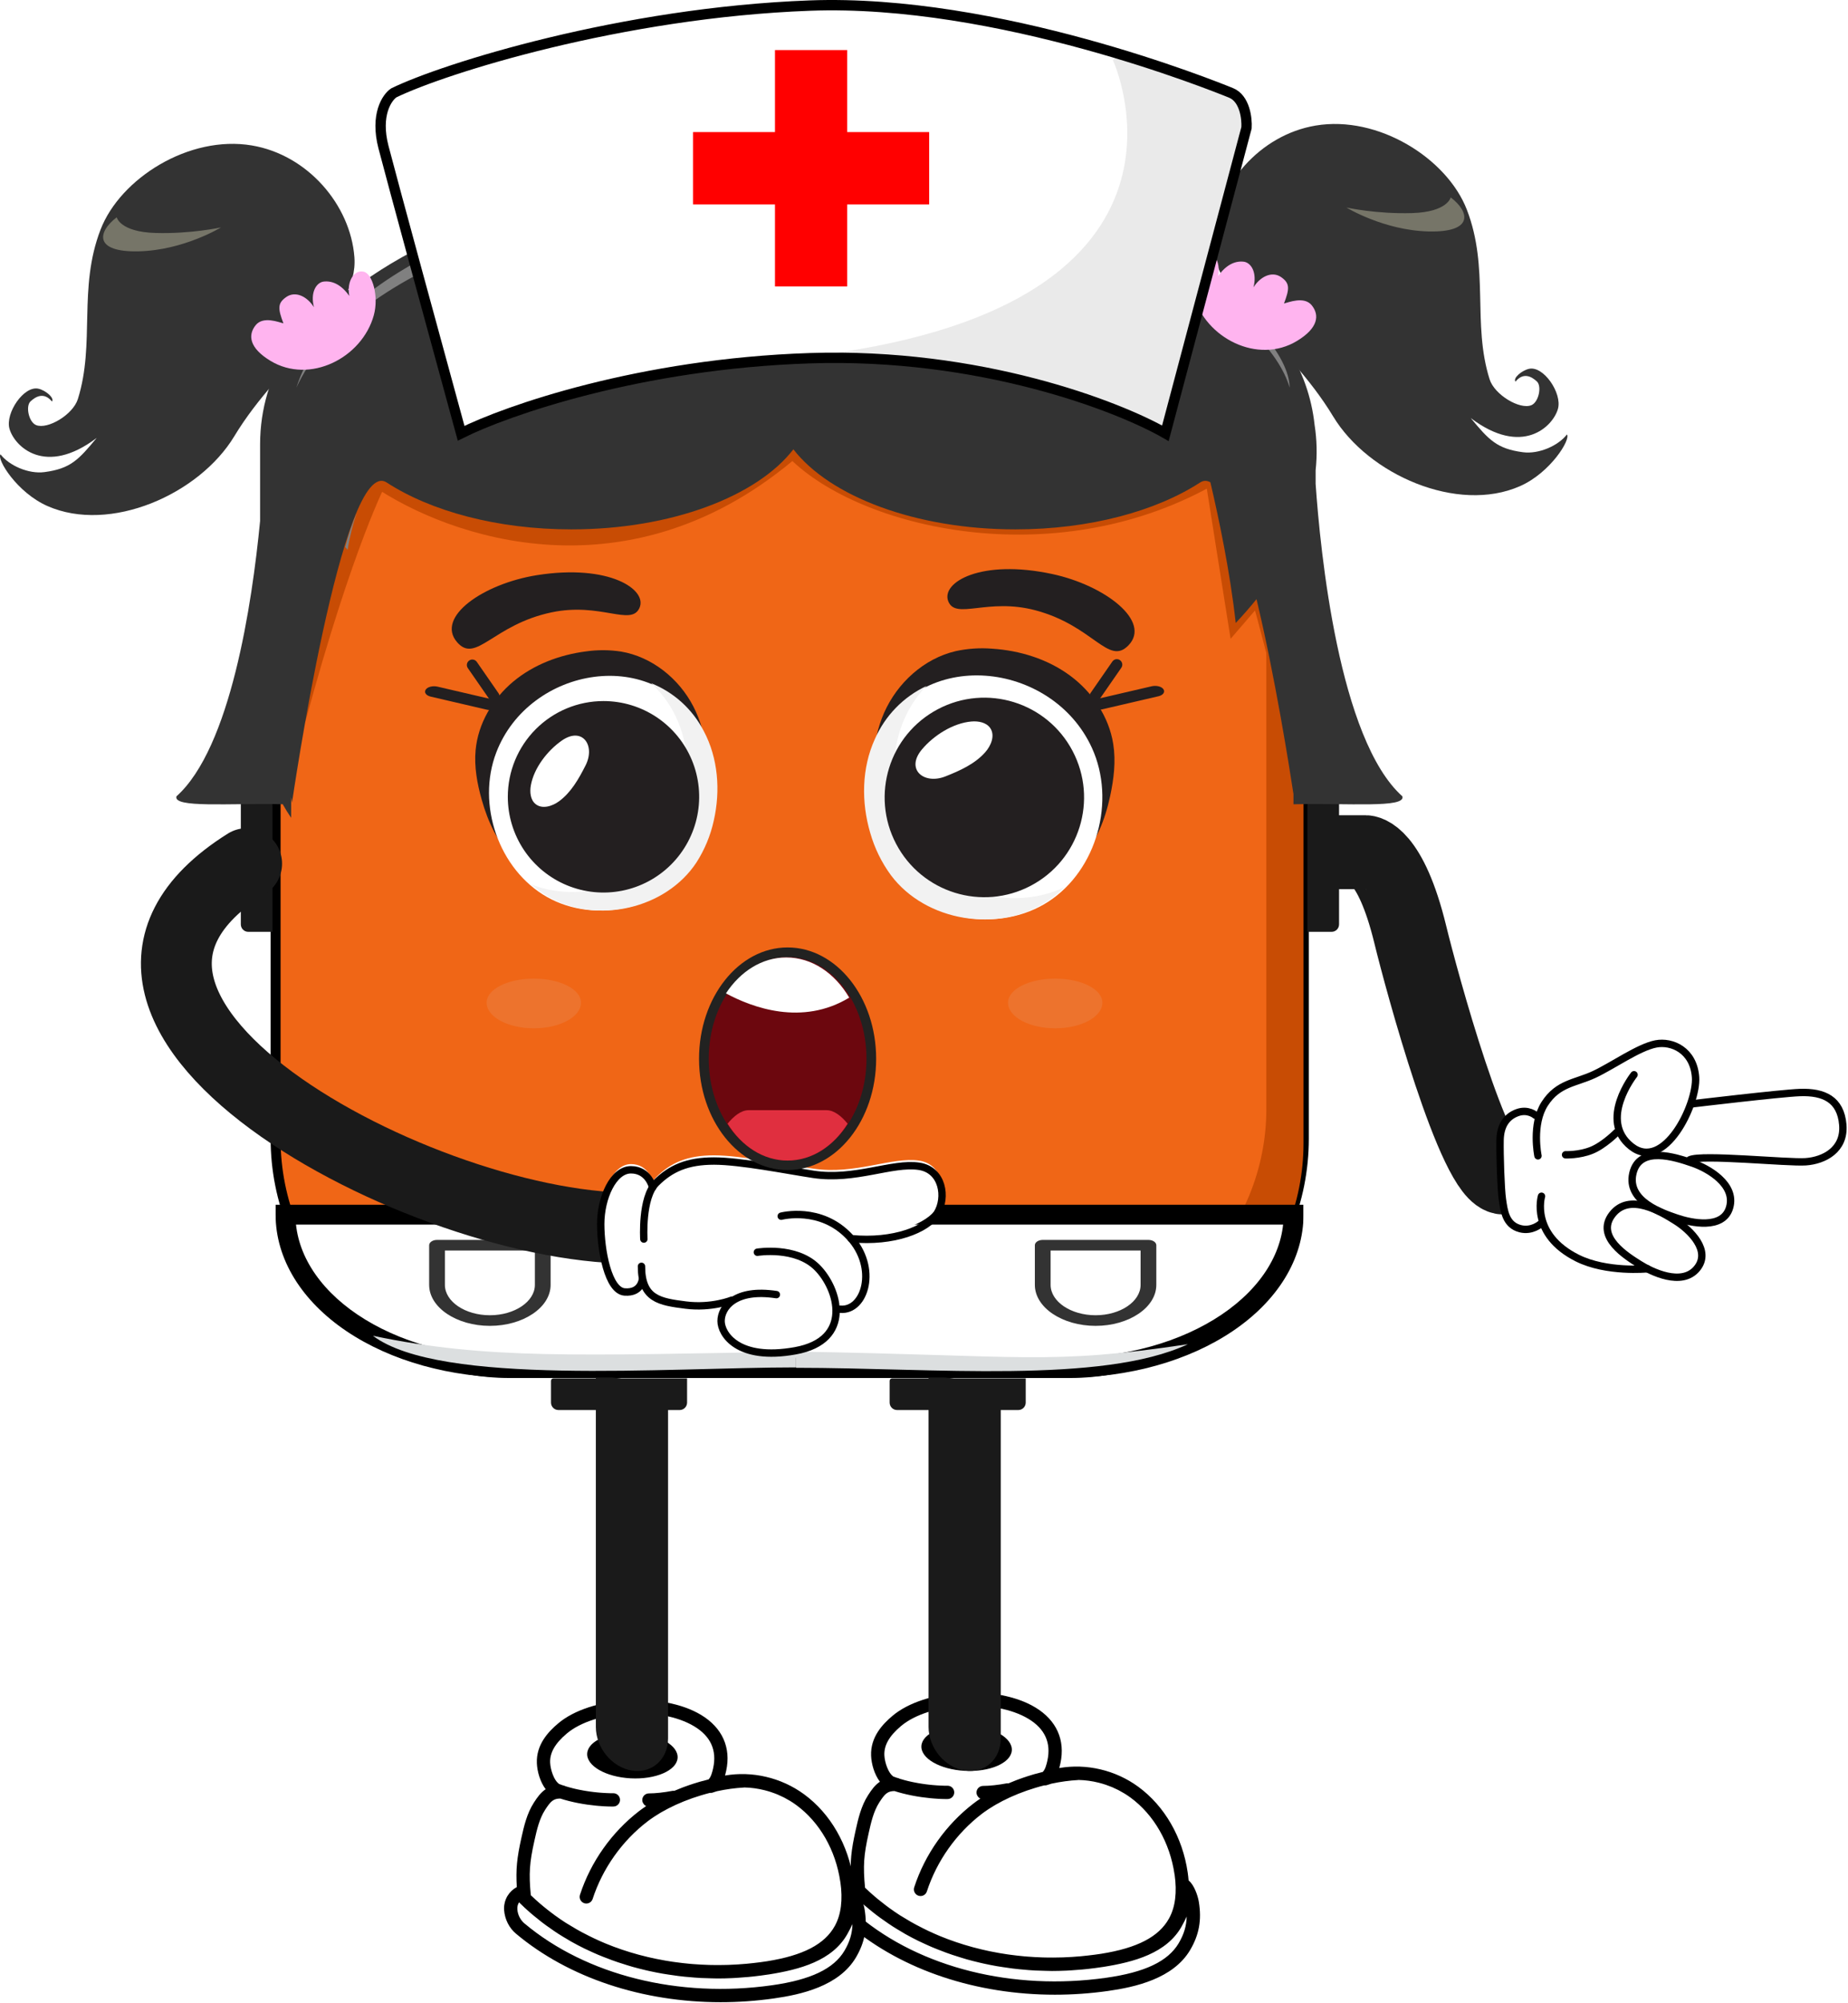 <svg xmlns="http://www.w3.org/2000/svg" width="1779" height="1927" viewBox="0 0 1779 1927" fill="none"><path d="M674.057 182.265C668.784 211.641 665.779 242.665 665.592 266.924C665.498 279.079 666.114 289.35 667.439 296.801C667.871 299.229 668.364 301.268 668.895 302.927C699.925 250.692 755.819 243.332 768.508 240.513L770.949 239.971L772.787 241.667C778.213 246.675 782.947 253.388 787.156 260.355C791.375 267.338 795.256 274.905 798.82 281.659C802.453 288.542 805.708 294.48 808.825 298.695C810.377 300.794 811.742 302.249 812.917 303.146C814.079 304.033 814.766 304.158 815.087 304.158C815.493 304.158 816.831 303.999 819.282 303.503C821.588 303.036 824.552 302.342 827.993 301.443C834.871 299.648 843.527 297.075 852.419 293.986C861.322 290.894 870.376 287.313 878.086 283.516C885.93 279.652 891.885 275.8 895.044 272.325L897.389 269.746L900.562 271.19C907.844 274.505 913.76 280.437 918.499 287.031C923.261 293.657 927.052 301.254 929.98 308.335C932.917 315.435 935.041 322.147 936.431 327.076C936.908 328.769 937.299 330.257 937.608 331.484H1029.8C1059.39 331.468 1088.69 337.282 1116.03 348.595C1143.37 359.908 1168.22 376.499 1189.15 397.418C1210.07 418.337 1226.68 443.176 1238 470.514C1249.32 497.851 1255.15 527.153 1255.15 556.743V1095.69C1255.15 1125.28 1249.32 1154.58 1238 1181.92C1226.67 1209.25 1210.07 1234.09 1189.14 1255.01C1168.21 1275.93 1143.37 1292.52 1116.03 1303.83C1088.69 1315.14 1059.38 1320.95 1029.8 1320.94L490.666 1320.94V1320.94C461.077 1320.95 431.775 1315.14 404.434 1303.83C377.092 1292.52 352.247 1275.93 331.319 1255.01C310.391 1234.09 293.79 1209.25 282.465 1181.92C271.14 1154.58 265.312 1125.28 265.315 1095.69V556.743C265.311 527.153 271.137 497.851 282.462 470.514C293.786 443.176 310.387 418.337 331.315 397.418C352.244 376.499 377.089 359.908 404.432 348.595C430.965 337.617 459.344 331.817 488.041 331.498C488.374 330.991 488.765 330.404 489.214 329.739C490.944 327.175 493.541 323.46 497.047 318.802C504.058 309.485 514.704 296.388 529.308 281.152C558.515 250.681 603.572 211.646 667.072 177.218L675.812 172.479L674.057 182.265Z" fill="#F06616" stroke="black" stroke-width="9.561" stroke-linecap="round"></path><path d="M347.677 389.3C347.621 389.336 347.567 389.369 347.516 389.398C347.569 389.366 347.623 389.333 347.677 389.3C354.234 385.079 392.387 339.276 491.733 336.266L483.806 348.146C460.714 348.146 387.186 365.063 347.677 389.3Z" fill="#C84C04"></path><path d="M668.671 311.819C656.341 295.868 662.289 215.673 669.353 181.42L648.099 193.565C637.311 218.104 639.772 310.285 655.185 327.156L668.671 311.819Z" fill="#C84C04"></path><path d="M933.493 336.264C930.457 296.794 913.758 283.131 898.577 275.541C892.505 280.095 887.951 283.637 883.396 286.168C909.204 305.903 913.758 321.083 918.312 336.264H933.493Z" fill="#C84C04"></path><path d="M769.541 245.178C722.48 255.804 711.854 264.913 705.781 269.467C719.444 261.877 754.36 258.84 757.396 260.359C771.059 272.503 786.24 313.491 795.348 318.046C802.635 321.689 869.734 304.383 883.397 286.166C853.035 296.792 816.601 311.973 809.011 305.901C802.938 301.043 775.613 246.392 769.541 245.178Z" fill="#C84C04"></path><path d="M1159.41 384.002C1172.83 391.542 1185.48 400.288 1195.84 410.65C1216.1 430.902 1227.27 456.924 1238.24 483.39C1249.2 509.855 1254.84 538.222 1254.84 566.868V1099.93C1254.84 1128.58 1249.2 1156.94 1238.23 1183.41C1227.27 1209.87 1211.2 1233.91 1190.94 1254.17C1170.68 1274.42 1146.63 1290.48 1120.16 1301.43C1093.69 1312.38 1065.32 1318.01 1036.67 1317.99H503.433C474.787 1318.01 446.419 1312.38 419.949 1301.43C393.48 1290.48 369.428 1274.42 349.168 1254.17C345.484 1250.48 341.939 1246.67 338.537 1242.75C352.631 1253.09 367.949 1261.73 384.177 1268.44C410.646 1279.39 439.014 1285.02 467.659 1285H1000.9C1029.55 1285.02 1057.92 1279.39 1084.38 1268.44C1110.85 1257.49 1134.91 1241.43 1155.17 1221.18C1175.43 1200.93 1191.5 1176.88 1202.46 1150.42C1213.42 1123.95 1219.07 1095.59 1219.06 1066.94V533.88C1219.07 505.234 1213.43 476.867 1202.46 450.401C1192.28 425.811 1177.68 403.312 1159.41 384.002Z" fill="#C84C04"></path><path d="M537.59 1356.54C533.63 1356.54 530.42 1353.33 530.42 1349.37V1328.46C530.42 1327.14 531.49 1326.07 532.81 1326.07H661.429V1349.37C661.429 1353.33 658.219 1356.54 654.259 1356.54H537.59Z" fill="#1A1A1A"></path><path d="M863.588 1356.54C859.628 1356.54 856.418 1353.33 856.418 1349.37V1328.46C856.418 1327.14 857.488 1326.07 858.808 1326.07H987.427V1349.37C987.427 1353.33 984.217 1356.54 980.257 1356.54H863.588Z" fill="#1A1A1A"></path><path d="M231.84 772.641C231.84 768.681 235.05 765.471 239.01 765.471H259.917C261.237 765.471 262.307 766.541 262.307 767.861V896.48H239.01C235.05 896.48 231.84 893.27 231.84 889.309V772.641Z" fill="#1A1A1A"></path><path d="M1289.06 772.641C1289.06 768.681 1285.85 765.471 1281.89 765.471H1260.98C1259.66 765.471 1258.59 766.541 1258.59 767.861V896.48H1281.89C1285.85 896.48 1289.06 893.27 1289.06 889.309V772.641Z" fill="#1A1A1A"></path><path d="M836.177 1763.61C838.484 1753.3 840.886 1742.63 846.416 1734.01C851.789 1725.65 854.491 1723.06 861.049 1723.06C883.124 1730.15 905.294 1730.79 912.184 1730.8C915.724 1730.8 918.583 1727.94 918.583 1724.4C918.583 1720.87 915.724 1718.01 912.184 1718.01C905.911 1718.01 885.874 1717.44 865.948 1711.21C865.205 1710.77 864.383 1710.49 863.483 1710.39C862.345 1710.01 861.191 1709.6 860.054 1709.17C855.092 1705.84 851.631 1695.67 851.347 1688.62C850.952 1679.03 856.024 1670.12 867.338 1660.58C894.517 1637.66 957.567 1634.06 989.992 1653.58C1005.86 1663.14 1012.02 1676.66 1008.29 1693.77C1007.41 1697.85 1006.25 1702.26 1003.83 1704.7C992.505 1707.44 981.333 1711.15 970.84 1715.68C970.287 1715.64 969.734 1715.56 969.149 1715.68C960.901 1717.25 952.621 1718.15 946.427 1718.15C942.887 1718.15 940.027 1721.01 940.027 1724.55C940.027 1727.12 941.575 1729.32 943.756 1730.33C941.496 1731.84 939.284 1733.39 937.214 1734.99C910.714 1755.3 890.409 1783.96 880.074 1815.7C878.984 1819.06 880.817 1822.67 884.183 1823.77C884.847 1823.99 885.51 1824.09 886.174 1824.09C888.876 1824.09 891.373 1822.37 892.258 1819.68C901.802 1790.38 920.543 1763.91 945.02 1745.15C960.648 1733.17 982.613 1723.35 1005.11 1717.66C1006.05 1717.75 1007 1717.71 1007.93 1717.36C1009.33 1716.84 1010.77 1716.44 1012.21 1716C1020.87 1714.17 1029.53 1712.95 1037.86 1712.52C1037.95 1712.52 1038.05 1712.46 1038.14 1712.45C1055.81 1712.82 1073.52 1718.57 1088.26 1729.36C1110.83 1745.87 1126.3 1772.86 1130.69 1803.38C1133.17 1820.55 1131.37 1834.78 1125.34 1845.7C1115.59 1863.35 1094.81 1874.15 1059.95 1879.68C1053.48 1880.71 1047.02 1881.45 1040.56 1882.05C992.932 1886.49 945.826 1879.51 904.883 1862.64C877.499 1851.36 852.864 1835.68 832.7 1816.08C830.725 1795.04 831.452 1784.77 836.193 1763.65L836.177 1763.61ZM974.001 1684.2C975.012 1672.16 956.366 1661.34 932.331 1660.03C908.313 1658.72 888.007 1667.42 886.996 1679.48C885.984 1691.51 904.631 1702.33 928.665 1703.65C952.684 1704.96 972.989 1696.25 974.001 1684.2Z" fill="white"></path><path d="M821.48 1822.89C821.654 1823.11 821.828 1823.31 822.034 1823.52C879.173 1880.39 971.109 1906.77 1061.95 1892.3C1091.25 1887.64 1123.15 1879.33 1137.68 1853.08C1139.56 1849.68 1141.1 1846.68 1142.37 1843.83C1142.18 1852.93 1139.7 1861.02 1134.69 1869.47C1124.37 1886.92 1102.14 1897.48 1064.73 1902.74C975.185 1915.37 886.221 1893.16 826.774 1843.36C822.745 1839.98 820.2 1835.04 819.805 1829.74C819.6 1826.96 820.295 1824.67 821.496 1822.89H821.48Z" fill="white"></path><path d="M862.795 1716.69C851.559 1716.13 847.119 1721.1 841.051 1730.56C834.967 1740.03 832.408 1751.26 829.958 1762.22C824.838 1785.04 824.254 1795.75 826.576 1819C886.276 1878.42 977.785 1899.22 1060.97 1886C1088.02 1881.7 1117.69 1872.76 1130.95 1848.78C1138.62 1834.91 1139.3 1818.15 1137.04 1802.44C1132.63 1771.86 1116.98 1742.43 1092.05 1724.18C1067.35 1706.11 1034.51 1700.72 1005.72 1711.34C1011.35 1708.05 1013.23 1701.32 1014.57 1695.15C1029.25 1627.83 906.029 1619.6 863.253 1655.7C853.061 1664.29 844.417 1674.92 844.986 1688.91C845.381 1698.61 851.133 1716.11 862.81 1716.69H862.795Z" fill="white"></path><path d="M1147.75 1830.84C1145.82 1818.96 1138.55 1810.92 1139.03 1814.28C1141.29 1829.97 1139.72 1836.13 1132.06 1850C1118.82 1873.96 1087.99 1881.69 1060.93 1885.99C977.753 1899.21 886.228 1878.4 826.545 1818.99C826.308 1816.67 826.118 1814.52 825.944 1812.42C818.549 1814.33 812.718 1821.14 813.366 1829.79C813.366 1829.94 813.382 1830.09 813.398 1830.24C813.935 1837.23 817.253 1843.74 822.642 1848.26C886.845 1902.04 980.439 1921.06 1065.61 1909.08C1094.51 1905.02 1126.18 1896.37 1140.18 1872.73C1148.29 1859.05 1150.28 1846.37 1147.73 1830.82L1147.75 1830.84Z" fill="white"></path><path d="M807.066 1826.49C807.113 1826.03 807.208 1825.61 807.271 1825.15C807.381 1824.39 807.524 1823.63 807.713 1822.89C807.856 1822.34 808.029 1821.78 808.219 1821.25C808.409 1820.68 808.63 1820.12 808.867 1819.59C809.135 1818.96 809.42 1818.35 809.736 1817.75C809.926 1817.39 810.147 1817.06 810.352 1816.71C812.485 1813.19 815.535 1810.28 819.265 1808.29C819.138 1806.22 819.043 1804.23 818.98 1802.3C818.98 1802.21 818.98 1802.11 818.98 1802.02C818.87 1798.23 818.885 1794.64 819.075 1791.12C819.075 1791.01 819.075 1790.9 819.075 1790.77C819.17 1789.07 819.296 1787.34 819.454 1785.64C819.47 1785.46 819.486 1785.29 819.501 1785.12C819.833 1781.69 820.323 1778.17 820.971 1774.42C821.019 1774.17 821.066 1773.9 821.097 1773.65C821.414 1771.86 821.761 1770 822.156 1768.07C822.22 1767.72 822.299 1767.36 822.378 1767C822.788 1765.01 823.215 1762.97 823.705 1760.8C826.139 1749.93 828.904 1737.61 835.667 1727.09C838.985 1721.92 842.351 1717.23 847.06 1714.14C841.703 1707.06 838.906 1697.11 838.574 1689.16C837.816 1670.95 849.936 1658.54 859.101 1650.8C890.262 1624.5 959.664 1620.38 996.609 1642.62C1017.1 1654.96 1025.68 1674.09 1020.8 1696.49C1020.52 1697.77 1020.19 1699.3 1019.73 1700.96C1045.8 1696.46 1073.74 1702.84 1095.81 1719C1121.13 1737.53 1138.46 1767.61 1143.36 1801.51C1143.72 1804.07 1144.01 1806.57 1144.21 1809.03C1144.81 1809.52 1145.4 1810.11 1145.95 1810.74C1146.05 1810.85 1146.14 1810.95 1146.22 1811.06C1147.33 1812.37 1148.34 1813.9 1149.24 1815.59C1149.32 1815.73 1149.4 1815.87 1149.48 1816.02C1150.36 1817.69 1151.12 1819.49 1151.78 1821.28C1151.85 1821.47 1151.93 1821.66 1151.99 1821.85C1152.61 1823.6 1153.13 1825.34 1153.51 1826.96C1153.55 1827.17 1153.6 1827.36 1153.65 1827.55C1153.82 1828.34 1153.98 1829.1 1154.09 1829.81C1156.92 1847.2 1154.34 1861.45 1145.72 1876.02C1129.34 1903.68 1092.68 1911.77 1066.53 1915.45C1049.45 1917.85 1032.37 1919.03 1015.49 1919.03C940.449 1919.03 869.341 1895.72 818.569 1853.2C811.917 1847.64 807.729 1839.46 807.018 1830.31C806.923 1829.03 806.955 1827.77 807.066 1826.52V1826.49ZM1130.69 1803.36C1126.28 1772.84 1110.83 1745.86 1088.26 1729.35C1086.4 1727.98 1084.47 1726.7 1082.52 1725.5C1081.5 1724.86 1080.44 1724.31 1079.39 1723.73C1078.45 1723.2 1077.53 1722.64 1076.57 1722.15C1075.11 1721.4 1073.64 1720.74 1072.16 1720.09C1071.59 1719.84 1071.02 1719.56 1070.45 1719.3C1068.68 1718.56 1066.88 1717.9 1065.06 1717.28C1064.78 1717.19 1064.49 1717.06 1064.19 1716.96C1062.19 1716.3 1060.15 1715.7 1058.09 1715.18C1058 1715.16 1057.9 1715.13 1057.83 1715.1C1051.36 1713.47 1044.74 1712.57 1038.14 1712.43C1038.03 1712.43 1037.95 1712.49 1037.85 1712.51C1033.7 1712.73 1029.45 1713.14 1025.16 1713.73C1020.85 1714.31 1016.54 1715.07 1012.21 1716C1010.77 1716.44 1009.33 1716.84 1007.92 1717.36C1007.31 1717.58 1006.69 1717.66 1006.07 1717.68C1005.74 1717.69 1005.43 1717.69 1005.11 1717.68C1002.39 1718.35 999.706 1719.11 997.02 1719.92C996.846 1719.97 996.656 1720.03 996.483 1720.08C991.078 1721.7 985.753 1723.57 980.586 1725.62C980.333 1725.72 980.08 1725.83 979.843 1725.92C977.615 1726.82 975.419 1727.75 973.254 1728.73C972.827 1728.92 972.4 1729.11 971.99 1729.3C967.265 1731.47 962.714 1733.8 958.432 1736.29C957.895 1736.59 957.389 1736.9 956.867 1737.22C955.287 1738.16 953.738 1739.13 952.221 1740.11C951.668 1740.47 951.116 1740.83 950.563 1741.2C948.651 1742.49 946.77 1743.8 945.016 1745.16C920.539 1763.92 901.814 1790.39 892.253 1819.7C891.368 1822.4 888.872 1824.11 886.17 1824.11C885.506 1824.11 884.843 1824.01 884.179 1823.79C880.813 1822.7 878.98 1819.08 880.07 1815.72C890.405 1783.98 910.71 1755.32 937.21 1735.01C939.295 1733.41 941.508 1731.86 943.752 1730.35C943.151 1730.08 942.614 1729.7 942.14 1729.25C941.919 1729.07 941.761 1728.84 941.571 1728.61C941.255 1728.24 941.002 1727.86 940.781 1727.44C940.67 1727.22 940.56 1727.01 940.465 1726.77C940.196 1726.08 940.022 1725.35 940.022 1724.56C940.022 1721.02 942.883 1718.16 946.422 1718.16C952.601 1718.16 960.881 1717.26 969.145 1715.7C969.73 1715.59 970.283 1715.67 970.836 1715.7C973.27 1714.66 975.703 1713.68 978.153 1712.73C978.864 1712.46 979.59 1712.19 980.301 1711.92C982.119 1711.25 983.952 1710.6 985.785 1709.97C986.575 1709.7 987.365 1709.43 988.155 1709.18C990.114 1708.53 992.105 1707.93 994.081 1707.34C994.665 1707.17 995.25 1707 995.851 1706.82C998.505 1706.06 1001.16 1705.37 1003.83 1704.72C1005.02 1703.52 1005.88 1701.83 1006.58 1699.97C1006.98 1698.86 1007.26 1697.93 1007.51 1696.96C1007.54 1696.85 1007.58 1696.74 1007.61 1696.62C1007.84 1695.67 1008.08 1694.72 1008.29 1693.79C1012.02 1676.68 1005.87 1663.16 989.988 1653.6C957.563 1634.06 894.513 1637.66 867.334 1660.6C856.02 1670.14 850.947 1679.05 851.342 1688.64C851.374 1689.43 851.469 1690.28 851.579 1691.15C851.595 1691.29 851.611 1691.43 851.643 1691.59C851.769 1692.45 851.927 1693.31 852.117 1694.18C852.148 1694.31 852.18 1694.45 852.211 1694.58C852.638 1696.47 853.223 1698.4 853.95 1700.23C854.36 1701.28 854.771 1702.19 855.214 1703.06C856.573 1705.73 858.216 1707.93 860.081 1709.18C861.235 1709.6 862.356 1710.01 863.51 1710.39C864.411 1710.5 865.232 1710.79 865.975 1711.21C867.287 1711.62 868.598 1712 869.91 1712.37C870.431 1712.51 870.937 1712.64 871.458 1712.78C872.28 1713 873.086 1713.2 873.908 1713.41C874.492 1713.55 875.077 1713.68 875.661 1713.82C876.404 1713.99 877.131 1714.15 877.858 1714.31C878.459 1714.44 879.043 1714.56 879.628 1714.67C880.339 1714.82 881.066 1714.96 881.777 1715.08C882.346 1715.19 882.93 1715.29 883.483 1715.4C884.194 1715.53 884.906 1715.64 885.601 1715.76C886.138 1715.86 886.675 1715.94 887.213 1716.02C887.94 1716.13 888.65 1716.22 889.346 1716.33C889.836 1716.4 890.326 1716.47 890.816 1716.54C891.685 1716.65 892.522 1716.74 893.359 1716.85C893.786 1716.9 894.229 1716.95 894.655 1717C895.588 1717.09 896.52 1717.19 897.405 1717.28C897.831 1717.31 898.227 1717.34 898.653 1717.39C899.254 1717.44 899.87 1717.5 900.454 1717.53C900.897 1717.56 901.308 1717.6 901.735 1717.63C902.256 1717.66 902.777 1717.69 903.267 1717.72C903.662 1717.75 904.057 1717.77 904.452 1717.79C904.942 1717.82 905.417 1717.83 905.859 1717.85C906.207 1717.85 906.538 1717.88 906.854 1717.9C907.297 1717.91 907.739 1717.93 908.15 1717.94C908.435 1717.94 908.719 1717.96 908.988 1717.98C909.399 1717.98 909.762 1717.99 910.141 1717.99C910.362 1717.99 910.599 1717.99 910.789 1717.99C911.31 1717.99 911.8 1717.99 912.211 1717.99C915.751 1717.99 918.611 1720.87 918.611 1724.39C918.611 1727.93 915.751 1730.79 912.211 1730.79C911.753 1730.79 911.216 1730.79 910.631 1730.79C910.41 1730.79 910.157 1730.79 909.92 1730.79C909.541 1730.79 909.177 1730.79 908.75 1730.77C908.371 1730.77 907.945 1730.74 907.518 1730.74C907.186 1730.74 906.854 1730.72 906.507 1730.71C906.017 1730.69 905.511 1730.66 905.006 1730.65C904.658 1730.63 904.326 1730.61 903.978 1730.6C903.394 1730.57 902.777 1730.53 902.161 1730.49C901.861 1730.47 901.561 1730.44 901.245 1730.42C900.518 1730.38 899.791 1730.33 899.032 1730.27C898.811 1730.25 898.59 1730.23 898.385 1730.22C897.516 1730.14 896.63 1730.08 895.714 1729.98C890.294 1729.46 884.195 1728.64 877.747 1727.36C877.574 1727.33 877.415 1727.3 877.257 1727.26C876.12 1727.03 874.966 1726.79 873.797 1726.52C873.56 1726.47 873.323 1726.41 873.086 1726.36C871.948 1726.11 870.794 1725.83 869.641 1725.54C869.388 1725.48 869.151 1725.42 868.898 1725.35C867.729 1725.05 866.56 1724.74 865.39 1724.41C865.185 1724.34 864.98 1724.28 864.774 1724.23C863.542 1723.87 862.325 1723.5 861.092 1723.11C860.302 1723.11 859.575 1723.16 858.88 1723.24C858.074 1723.35 857.458 1723.46 856.873 1723.63C856.115 1723.87 855.577 1724.09 855.056 1724.34C854.345 1724.74 853.855 1725.04 853.365 1725.42C853.302 1725.46 853.239 1725.53 853.16 1725.59C852.685 1725.97 852.212 1726.4 851.738 1726.89C851.674 1726.96 851.595 1727.04 851.532 1727.12C851.058 1727.63 850.584 1728.16 850.11 1728.78C849.999 1728.92 849.873 1729.1 849.762 1729.25C849.304 1729.86 848.861 1730.46 848.372 1731.15C847.771 1732.04 847.139 1732.98 846.46 1734.04C840.929 1742.65 838.527 1753.33 836.22 1763.65C831.479 1784.78 830.753 1795.05 832.728 1816.08C835.778 1819.03 838.954 1821.88 842.193 1824.66C843.189 1825.51 844.2 1826.33 845.211 1827.17C847.597 1829.14 850.047 1831.06 852.528 1832.94C853.618 1833.76 854.708 1834.59 855.814 1835.4C859.18 1837.83 862.609 1840.22 866.117 1842.48C867.002 1843.05 867.918 1843.57 868.819 1844.12C871.553 1845.83 874.334 1847.49 877.147 1849.1C878.727 1849.98 880.323 1850.85 881.919 1851.72C884.21 1852.95 886.533 1854.14 888.872 1855.31C890.531 1856.13 892.19 1856.96 893.881 1857.75C897.5 1859.44 901.166 1861.09 904.879 1862.62C915.008 1866.79 925.517 1870.35 936.309 1873.28C936.973 1873.46 937.637 1873.62 938.3 1873.79C942.946 1875.02 947.623 1876.14 952.38 1877.14C953.423 1877.36 954.481 1877.53 955.54 1877.75C959.965 1878.64 964.436 1879.43 968.94 1880.09C970.078 1880.27 971.231 1880.41 972.369 1880.57C976.872 1881.18 981.392 1881.7 985.959 1882.11C987.049 1882.21 988.139 1882.3 989.246 1882.38C993.97 1882.75 998.711 1883.02 1003.47 1883.16C1004.38 1883.19 1005.3 1883.22 1006.23 1883.24C1011.32 1883.35 1016.44 1883.32 1021.56 1883.17C1022.16 1883.16 1022.76 1883.16 1023.36 1883.13C1029.1 1882.92 1034.85 1882.57 1040.6 1882.04C1042.91 1881.81 1045.22 1881.56 1047.52 1881.31C1051.68 1880.82 1055.83 1880.33 1059.99 1879.67C1094.85 1874.12 1115.61 1863.33 1125.38 1845.68C1131.41 1834.77 1133.2 1820.53 1130.74 1803.36H1130.69ZM826.77 1843.38C886.217 1893.16 975.182 1915.39 1064.73 1902.76C1102.13 1897.5 1124.37 1886.93 1134.69 1869.49C1139.68 1861.06 1142.16 1852.97 1142.37 1843.85C1141.12 1846.68 1139.55 1849.7 1137.67 1853.09C1123.17 1879.35 1091.25 1887.66 1061.95 1892.32C1061.73 1892.35 1061.51 1892.37 1061.29 1892.4C1056.48 1893.16 1051.68 1893.76 1046.89 1894.29C1045.28 1894.47 1043.67 1894.63 1042.06 1894.77C1038.34 1895.12 1034.63 1895.4 1030.91 1895.62C1029.45 1895.7 1027.98 1895.81 1026.52 1895.87C1021.89 1896.08 1017.28 1896.21 1012.68 1896.21C1012.43 1896.21 1012.17 1896.19 1011.92 1896.19C1010.25 1896.19 1008.59 1896.11 1006.91 1896.08C1003.42 1896.02 999.943 1895.92 996.483 1895.75C994.412 1895.64 992.343 1895.48 990.272 1895.34C987.191 1895.12 984.125 1894.85 981.06 1894.53C978.942 1894.31 976.841 1894.09 974.739 1893.82C971.626 1893.44 968.513 1892.98 965.432 1892.49C963.504 1892.19 961.576 1891.93 959.664 1891.59C955.398 1890.85 951.163 1890 946.96 1889.08C945.506 1888.77 944.068 1888.42 942.63 1888.09C938.695 1887.15 934.776 1886.16 930.905 1885.08C929.072 1884.56 927.27 1883.99 925.453 1883.44C922.498 1882.56 919.575 1881.63 916.667 1880.65C914.755 1880 912.875 1879.33 910.995 1878.66C908.15 1877.63 905.353 1876.54 902.556 1875.43C900.786 1874.72 899.016 1874.03 897.262 1873.28C894.086 1871.94 890.973 1870.5 887.876 1869.05C886.612 1868.45 885.316 1867.9 884.068 1867.28C879.802 1865.18 875.63 1862.98 871.522 1860.68C870.368 1860.03 869.262 1859.33 868.124 1858.65C865.122 1856.9 862.151 1855.12 859.243 1853.25C857.79 1852.32 856.383 1851.36 854.945 1850.39C852.385 1848.67 849.857 1846.9 847.376 1845.08C845.97 1844.06 844.579 1843.02 843.188 1841.96C840.644 1840 838.148 1837.98 835.698 1835.92C834.545 1834.96 833.376 1834.01 832.238 1833.03C828.73 1829.97 825.301 1826.82 822.014 1823.55C821.809 1823.35 821.635 1823.14 821.461 1822.92C820.26 1824.71 819.565 1827 819.77 1829.78C820.181 1835.05 822.725 1840.01 826.739 1843.39L826.77 1843.38Z" fill="black"></path><path d="M887.018 1679.48C888.029 1667.44 908.319 1658.73 932.354 1660.03C956.373 1661.34 975.035 1672.15 974.023 1684.2C973.012 1696.24 952.722 1704.94 928.688 1703.65C904.669 1702.34 886.007 1691.53 887.018 1679.48Z" fill="black"></path><path d="M514.466 1770.82C516.773 1760.51 519.175 1749.84 524.706 1741.22C530.078 1732.86 532.781 1730.27 539.338 1730.27C561.414 1737.36 583.583 1738 590.473 1738.01C594.013 1738.01 596.873 1735.15 596.873 1731.61C596.873 1728.07 594.013 1725.21 590.473 1725.21C584.2 1725.21 564.163 1724.65 544.237 1718.42C543.494 1717.98 542.673 1717.7 541.772 1717.6C540.634 1717.22 539.48 1716.81 538.343 1716.38C533.381 1713.05 529.92 1702.88 529.636 1695.83C529.241 1686.24 534.329 1677.33 545.627 1667.79C572.807 1644.87 635.856 1641.27 668.281 1660.79C684.146 1670.35 690.309 1683.87 686.58 1700.98C685.695 1705.06 684.542 1709.46 682.124 1711.91C670.794 1714.65 659.622 1718.36 649.13 1722.89C648.577 1722.85 648.008 1722.77 647.439 1722.89C639.19 1724.46 630.91 1725.36 624.716 1725.36C621.176 1725.36 618.316 1728.22 618.316 1731.76C618.316 1734.33 619.865 1736.53 622.045 1737.54C619.786 1739.05 617.589 1740.6 615.503 1742.2C589.004 1762.51 568.698 1791.17 558.364 1822.91C557.273 1826.27 559.106 1829.88 562.472 1830.98C563.136 1831.2 563.799 1831.3 564.463 1831.3C567.165 1831.3 569.662 1829.58 570.547 1826.89C580.091 1797.58 598.832 1771.12 623.309 1752.36C638.937 1740.38 660.902 1730.55 683.404 1724.87C684.336 1724.96 685.284 1724.91 686.217 1724.57C687.623 1724.05 689.061 1723.65 690.499 1723.21C699.158 1721.38 707.818 1720.16 716.145 1719.73C716.24 1719.73 716.335 1719.67 716.43 1719.65C734.097 1720.03 751.81 1725.78 766.554 1736.57C789.119 1753.08 804.588 1780.06 808.981 1810.59C811.462 1827.76 809.661 1841.99 803.625 1852.91C793.875 1870.55 773.095 1881.36 738.236 1886.89C731.773 1887.92 725.31 1888.66 718.847 1889.26C671.221 1893.7 624.115 1886.72 583.173 1869.84C555.788 1858.56 531.153 1842.89 510.99 1823.29C509.015 1802.25 509.741 1791.98 514.482 1770.85L514.466 1770.82ZM652.29 1691.41C653.301 1679.37 634.655 1668.55 610.62 1667.24C586.602 1665.93 566.296 1674.63 565.285 1686.68C564.274 1698.72 582.92 1709.54 606.955 1710.85C630.973 1712.17 651.279 1703.46 652.29 1691.41Z" fill="white"></path><path d="M499.756 1830.1C499.93 1830.32 500.103 1830.52 500.309 1830.73C557.448 1887.6 649.384 1913.98 740.229 1899.51C769.525 1894.85 801.429 1886.54 815.951 1860.29C817.832 1856.89 819.38 1853.89 820.645 1851.04C820.455 1860.14 817.974 1868.23 812.965 1876.68C802.646 1894.12 780.413 1904.69 743.01 1909.95C653.46 1922.58 564.496 1900.36 505.049 1850.57C501.02 1847.19 498.476 1842.24 498.081 1836.95C497.875 1834.17 498.571 1831.88 499.772 1830.1H499.756Z" fill="white"></path><path d="M541.062 1723.9C529.827 1723.33 525.387 1728.31 519.319 1737.77C513.251 1747.24 510.675 1758.47 508.226 1769.43C503.106 1792.24 502.521 1802.96 504.844 1826.21C564.543 1885.63 656.052 1906.43 739.233 1893.21C766.286 1888.91 795.962 1879.97 809.22 1855.99C816.884 1842.12 817.563 1825.36 815.303 1809.65C810.895 1779.07 795.251 1749.64 770.316 1731.39C745.617 1713.32 712.781 1707.93 683.99 1718.55C689.616 1715.26 691.496 1708.53 692.839 1702.35C707.519 1635.04 584.296 1626.81 541.52 1662.91C531.328 1671.5 522.685 1682.13 523.253 1696.11C523.648 1705.81 529.4 1723.32 541.078 1723.9H541.062Z" fill="white"></path><path d="M826.029 1838.03C824.101 1826.15 816.832 1818.11 817.322 1821.48C819.581 1837.16 818.017 1843.32 810.353 1857.19C797.111 1881.16 766.282 1888.88 739.229 1893.18C656.048 1906.4 564.523 1885.6 504.84 1826.18C504.603 1823.86 504.413 1821.71 504.239 1819.61C496.844 1821.52 491.013 1828.33 491.661 1836.99C491.661 1837.13 491.676 1837.29 491.692 1837.43C492.23 1844.43 495.548 1850.94 500.937 1855.46C565.14 1909.23 658.734 1928.25 743.906 1916.28C772.808 1912.22 804.475 1903.56 818.475 1879.93C826.582 1866.25 828.573 1853.56 826.029 1838.02V1838.03Z" fill="white"></path><path d="M485.328 1833.7C485.375 1833.24 485.47 1832.81 485.533 1832.35C485.643 1831.6 485.786 1830.84 485.975 1830.1C486.118 1829.54 486.291 1828.99 486.481 1828.45C486.671 1827.88 486.892 1827.33 487.113 1826.79C487.382 1826.16 487.666 1825.56 487.982 1824.96C488.172 1824.6 488.393 1824.27 488.598 1823.92C490.732 1820.4 493.782 1817.49 497.511 1815.5C497.384 1813.43 497.289 1811.44 497.226 1809.51C497.226 1809.42 497.226 1809.32 497.226 1809.23C497.115 1805.44 497.131 1801.85 497.305 1798.33C497.305 1798.22 497.305 1798.11 497.321 1797.98C497.416 1796.27 497.542 1794.55 497.7 1792.84C497.716 1792.67 497.732 1792.5 497.748 1792.32C498.079 1788.9 498.569 1785.37 499.217 1781.63C499.265 1781.38 499.312 1781.11 499.344 1780.85C499.66 1779.07 500.007 1777.2 500.402 1775.28C500.465 1774.93 500.545 1774.57 500.624 1774.2C501.035 1772.21 501.461 1770.17 501.951 1768.01C504.385 1757.14 507.15 1744.82 513.913 1734.3C517.231 1729.13 520.597 1724.44 525.306 1721.34C519.949 1714.27 517.152 1704.31 516.821 1696.37C516.062 1678.15 528.182 1665.75 537.347 1658.01C568.509 1631.71 637.91 1627.58 674.855 1649.83C695.35 1662.16 703.931 1681.3 699.048 1703.7C698.764 1704.98 698.431 1706.51 697.973 1708.17C724.046 1703.67 751.968 1710.05 774.059 1726.21C799.374 1744.74 816.708 1774.82 821.607 1808.72C821.97 1811.28 822.255 1813.78 822.46 1816.24C823.061 1816.73 823.646 1817.32 824.199 1817.95C824.294 1818.06 824.388 1818.15 824.467 1818.26C825.573 1819.57 826.585 1821.11 827.485 1822.8C827.564 1822.94 827.644 1823.08 827.723 1823.22C828.607 1824.9 829.366 1826.7 830.03 1828.48C830.093 1828.67 830.172 1828.86 830.235 1829.05C830.851 1830.81 831.373 1832.54 831.752 1834.17C831.8 1834.38 831.847 1834.57 831.894 1834.76C832.068 1835.55 832.226 1836.3 832.337 1837.02C835.165 1854.41 832.589 1868.66 823.962 1883.22C807.591 1910.89 770.931 1918.97 744.779 1922.66C727.697 1925.06 710.615 1926.24 693.738 1926.24C618.695 1926.24 547.587 1902.92 496.816 1860.41C490.163 1854.85 485.975 1846.67 485.264 1837.52C485.17 1836.24 485.201 1834.98 485.312 1833.73L485.328 1833.7ZM808.95 1810.57C804.541 1780.05 789.087 1753.07 766.522 1736.56C764.657 1735.18 762.729 1733.9 760.77 1732.7C759.743 1732.07 758.684 1731.52 757.641 1730.93C756.693 1730.41 755.776 1729.84 754.812 1729.35C753.359 1728.61 751.889 1727.95 750.404 1727.3C749.835 1727.05 749.266 1726.76 748.697 1726.51C746.928 1725.77 745.126 1725.1 743.309 1724.49C743.025 1724.39 742.74 1724.27 742.44 1724.17C740.433 1723.51 738.394 1722.91 736.34 1722.39C736.245 1722.37 736.151 1722.34 736.072 1722.31C729.609 1720.68 722.988 1719.78 716.383 1719.64C716.272 1719.64 716.193 1719.7 716.098 1719.72C711.942 1719.94 707.692 1720.35 703.409 1720.93C699.095 1721.52 694.781 1722.28 690.451 1723.21C689.013 1723.65 687.576 1724.04 686.169 1724.57C685.553 1724.79 684.937 1724.87 684.321 1724.88C683.989 1724.9 683.672 1724.9 683.356 1724.88C680.639 1725.56 677.952 1726.32 675.266 1727.13C675.092 1727.17 674.902 1727.24 674.729 1727.28C669.324 1728.91 663.999 1730.77 658.832 1732.83C658.579 1732.92 658.326 1733.03 658.089 1733.13C655.861 1734.03 653.665 1734.96 651.5 1735.94C651.073 1736.13 650.647 1736.32 650.236 1736.51C645.511 1738.67 640.96 1741.01 636.678 1743.49C636.14 1743.79 635.635 1744.11 635.113 1744.42C633.533 1745.37 631.985 1746.34 630.483 1747.32C629.93 1747.68 629.377 1748.04 628.824 1748.41C626.912 1749.7 625.047 1751.01 623.278 1752.37C598.801 1771.12 580.076 1797.6 570.515 1826.9C569.63 1829.61 567.134 1831.31 564.432 1831.31C563.768 1831.31 563.104 1831.22 562.44 1831C559.075 1829.91 557.242 1826.29 558.332 1822.92C568.667 1791.19 588.972 1762.53 615.472 1742.21C617.557 1740.62 619.77 1739.07 622.014 1737.55C621.413 1737.28 620.876 1736.9 620.402 1736.46C620.181 1736.27 620.023 1736.05 619.833 1735.81C619.517 1735.45 619.264 1735.07 619.043 1734.65C618.932 1734.42 618.822 1734.22 618.727 1733.98C618.458 1733.29 618.284 1732.56 618.284 1731.77C618.284 1728.23 621.145 1725.37 624.684 1725.37C630.863 1725.37 639.143 1724.47 647.407 1722.91C647.992 1722.8 648.545 1722.88 649.098 1722.91C651.532 1721.86 653.965 1720.89 656.415 1719.94C657.126 1719.67 657.852 1719.4 658.563 1719.13C660.381 1718.45 662.198 1717.8 664.047 1717.17C664.837 1716.9 665.627 1716.64 666.417 1716.38C668.376 1715.74 670.367 1715.13 672.343 1714.55C672.927 1714.38 673.512 1714.19 674.113 1714.03C676.767 1713.27 679.422 1712.58 682.093 1711.93C683.278 1710.73 684.147 1709.04 684.842 1707.17C685.237 1706.07 685.521 1705.13 685.774 1704.17C685.806 1704.06 685.837 1703.95 685.869 1703.82C686.106 1702.88 686.343 1701.93 686.548 1701C690.278 1683.89 684.131 1670.36 668.25 1660.81C635.825 1641.26 572.775 1644.87 545.596 1667.8C534.282 1677.35 529.209 1686.26 529.604 1695.85C529.636 1696.64 529.731 1697.49 529.841 1698.36C529.857 1698.5 529.873 1698.64 529.905 1698.8C530.031 1699.65 530.189 1700.52 530.379 1701.39C530.41 1701.52 530.442 1701.66 530.473 1701.79C530.9 1703.68 531.485 1705.61 532.212 1707.44C532.622 1708.48 533.033 1709.4 533.476 1710.27C534.835 1712.94 536.478 1715.13 538.343 1716.38C539.496 1716.81 540.618 1717.22 541.772 1717.6C542.673 1717.71 543.494 1717.99 544.237 1718.42C545.548 1718.83 546.86 1719.21 548.172 1719.57C548.693 1719.72 549.199 1719.84 549.72 1719.98C550.542 1720.21 551.348 1720.41 552.169 1720.62C552.754 1720.76 553.339 1720.89 553.923 1721.03C554.666 1721.2 555.393 1721.36 556.12 1721.52C556.72 1721.64 557.305 1721.77 557.89 1721.88C558.601 1722.02 559.327 1722.16 560.039 1722.29C560.607 1722.4 561.176 1722.5 561.745 1722.61C562.456 1722.73 563.168 1722.84 563.863 1722.97C564.4 1723.07 564.937 1723.14 565.475 1723.22C566.202 1723.33 566.912 1723.43 567.608 1723.54C568.098 1723.6 568.588 1723.68 569.078 1723.74C569.947 1723.86 570.784 1723.95 571.621 1724.06C572.064 1724.11 572.491 1724.16 572.917 1724.2C573.85 1724.3 574.782 1724.39 575.667 1724.49C576.093 1724.52 576.489 1724.57 576.915 1724.6C577.531 1724.65 578.132 1724.71 578.716 1724.74C579.159 1724.77 579.57 1724.8 579.997 1724.83C580.518 1724.87 581.039 1724.91 581.529 1724.93C581.94 1724.96 582.319 1724.98 582.714 1724.99C583.204 1725.02 583.679 1725.04 584.121 1725.06C584.469 1725.06 584.8 1725.09 585.116 1725.1C585.559 1725.12 585.986 1725.13 586.412 1725.15C586.697 1725.15 586.981 1725.17 587.25 1725.18C587.661 1725.18 588.024 1725.2 588.403 1725.2C588.624 1725.2 588.861 1725.2 589.051 1725.2C589.572 1725.2 590.062 1725.2 590.473 1725.2C594.013 1725.2 596.873 1728.07 596.873 1731.6C596.873 1735.13 594.013 1737.99 590.473 1737.99C590.015 1737.99 589.477 1737.99 588.893 1737.99C588.672 1737.99 588.419 1737.99 588.182 1737.99C587.803 1737.99 587.439 1737.99 587.012 1737.98C586.633 1737.98 586.207 1737.95 585.78 1737.95C585.448 1737.95 585.116 1737.93 584.769 1737.92C584.279 1737.9 583.773 1737.87 583.268 1737.85C582.92 1737.84 582.588 1737.82 582.24 1737.8C581.656 1737.77 581.039 1737.74 580.423 1737.69C580.123 1737.68 579.823 1737.65 579.507 1737.63C578.78 1737.58 578.053 1737.54 577.294 1737.47C577.073 1737.46 576.852 1737.44 576.646 1737.43C575.777 1737.35 574.892 1737.28 573.976 1737.19C568.556 1736.67 562.457 1735.85 556.009 1734.57C555.836 1734.53 555.677 1734.5 555.504 1734.47C554.366 1734.23 553.212 1734 552.043 1733.73C551.806 1733.68 551.569 1733.62 551.332 1733.57C550.194 1733.32 549.041 1733.03 547.887 1732.75C547.634 1732.69 547.397 1732.62 547.144 1732.56C545.975 1732.26 544.806 1731.94 543.636 1731.61C543.431 1731.55 543.226 1731.49 543.02 1731.44C541.788 1731.09 540.571 1730.71 539.338 1730.32C538.548 1730.32 537.821 1730.36 537.126 1730.44C536.32 1730.55 535.704 1730.66 535.119 1730.84C534.361 1731.07 533.823 1731.3 533.302 1731.55C532.591 1731.94 532.101 1732.24 531.611 1732.62C531.548 1732.67 531.485 1732.73 531.406 1732.8C530.932 1733.18 530.458 1733.6 529.984 1734.09C529.921 1734.17 529.841 1734.25 529.778 1734.33C529.304 1734.83 528.83 1735.37 528.356 1735.99C528.245 1736.13 528.119 1736.3 528.008 1736.46C527.55 1737.06 527.108 1737.66 526.618 1738.36C526.017 1739.24 525.385 1740.19 524.706 1741.25C519.175 1749.86 516.773 1760.54 514.466 1770.85C509.726 1791.99 508.999 1802.26 510.974 1823.29C514.024 1826.24 517.2 1829.08 520.439 1831.87C521.435 1832.72 522.446 1833.54 523.457 1834.38C525.843 1836.35 528.293 1838.26 530.774 1840.14C531.864 1840.96 532.954 1841.8 534.06 1842.61C537.426 1845.04 540.855 1847.43 544.379 1849.69C545.264 1850.25 546.18 1850.78 547.081 1851.33C549.815 1853.03 552.596 1854.69 555.409 1856.3C556.989 1857.19 558.585 1858.06 560.181 1858.93C562.472 1860.16 564.779 1861.34 567.134 1862.51C568.793 1863.33 570.452 1864.17 572.143 1864.96C575.762 1866.65 579.428 1868.29 583.141 1869.83C593.27 1874 603.778 1877.55 614.571 1880.49C615.235 1880.66 615.898 1880.82 616.562 1881C621.208 1882.23 625.885 1883.35 630.642 1884.35C631.685 1884.57 632.743 1884.74 633.802 1884.96C638.226 1885.85 642.698 1886.64 647.202 1887.3C648.34 1887.47 649.493 1887.62 650.631 1887.77C655.134 1888.39 659.654 1888.91 664.221 1889.32C665.311 1889.42 666.401 1889.51 667.507 1889.59C672.232 1889.95 676.972 1890.22 681.729 1890.36C682.645 1890.4 683.562 1890.43 684.494 1890.44C689.582 1890.55 694.702 1890.52 699.822 1890.38C700.423 1890.36 701.023 1890.36 701.624 1890.33C707.36 1890.13 713.111 1889.78 718.863 1889.24C721.17 1889.02 723.478 1888.77 725.785 1888.52C729.941 1888.03 734.096 1887.54 738.252 1886.87C773.111 1881.33 793.875 1870.54 803.641 1852.89C809.677 1841.98 811.462 1827.74 808.997 1810.57H808.95ZM505.032 1850.59C564.479 1900.36 653.443 1922.59 742.993 1909.97C780.396 1904.71 802.629 1894.14 812.948 1876.7C817.941 1868.26 820.422 1860.17 820.628 1851.06C819.379 1853.89 817.815 1856.9 815.934 1860.3C801.428 1886.56 769.508 1894.87 740.212 1899.53C739.99 1899.56 739.769 1899.57 739.548 1899.61C734.744 1900.36 729.941 1900.96 725.153 1901.5C723.541 1901.68 721.929 1901.83 720.317 1901.98C716.604 1902.32 712.89 1902.61 709.177 1902.83C707.707 1902.91 706.253 1903.02 704.784 1903.08C700.154 1903.29 695.54 1903.41 690.941 1903.41C690.689 1903.41 690.436 1903.4 690.183 1903.4C688.508 1903.4 686.849 1903.32 685.174 1903.29C681.682 1903.22 678.205 1903.13 674.744 1902.96C672.674 1902.84 670.605 1902.69 668.534 1902.54C665.453 1902.32 662.387 1902.05 659.322 1901.74C657.204 1901.52 655.103 1901.3 653.001 1901.03C649.888 1900.65 646.775 1900.19 643.694 1899.7C641.766 1899.4 639.838 1899.13 637.926 1898.8C633.66 1898.06 629.425 1897.2 625.221 1896.29C623.768 1895.97 622.33 1895.63 620.892 1895.29C616.957 1894.36 613.038 1893.37 609.167 1892.29C607.334 1891.77 605.532 1891.2 603.715 1890.65C600.76 1889.76 597.837 1888.83 594.929 1887.85C593.017 1887.2 591.137 1886.54 589.257 1885.86C586.412 1884.84 583.615 1883.75 580.818 1882.64C579.048 1881.93 577.278 1881.23 575.524 1880.49C572.348 1879.15 569.235 1877.71 566.138 1876.26C564.874 1875.66 563.578 1875.1 562.33 1874.49C558.064 1872.39 553.892 1870.19 549.783 1867.88C548.63 1867.24 547.524 1866.54 546.386 1865.86C543.384 1864.11 540.413 1862.32 537.505 1860.46C536.052 1859.53 534.645 1858.56 533.207 1857.6C530.647 1855.88 528.119 1854.11 525.638 1852.29C524.232 1851.26 522.841 1850.22 521.45 1849.16C518.906 1847.2 516.41 1845.18 513.96 1843.13C512.807 1842.17 511.638 1841.22 510.5 1840.24C506.992 1837.17 503.563 1834.03 500.276 1830.76C500.071 1830.55 499.897 1830.35 499.723 1830.13C498.522 1831.91 497.827 1834.2 498.032 1836.98C498.443 1842.26 500.987 1847.22 505.001 1850.6L505.032 1850.59Z" fill="black"></path><path d="M565.284 1686.69C566.295 1674.65 586.584 1665.94 610.619 1667.24C634.638 1668.55 653.3 1679.36 652.289 1691.41C651.278 1703.45 630.972 1712.15 606.953 1710.86C582.935 1709.55 564.272 1698.74 565.284 1686.69Z" fill="black"></path><path d="M573.599 1661.36C573.599 1681.52 589.16 1700.34 608.355 1703.4C627.551 1706.47 643.112 1692.61 643.112 1672.45L608.355 1666.91L573.599 1661.36ZM643.112 1370.1L643.112 1333.6L573.599 1322.51L573.599 1359L608.355 1364.55L643.112 1370.1ZM608.355 1666.91L643.112 1672.45L643.112 1370.1L608.355 1364.55L573.599 1359L573.599 1661.36L608.355 1666.91Z" fill="#1A1A1A"></path><path d="M893.879 1661.36C893.879 1681.52 909.439 1700.34 928.635 1703.4C947.83 1706.47 963.391 1692.61 963.391 1672.45L928.635 1666.91L893.879 1661.36ZM963.391 1370.1L963.391 1333.6L893.879 1322.51L893.879 1359L928.635 1364.55L963.391 1370.1ZM928.635 1666.91L963.391 1672.45L963.391 1370.1L928.635 1364.55L893.879 1359L893.879 1661.36L928.635 1666.91Z" fill="#1A1A1A"></path><path d="M764.627 430.189C605.351 569.368 434.663 508.01 364.204 460.12C364.204 460.12 331.456 521.478 285.311 692.084" stroke="#C84C04" stroke-width="17.926" stroke-linecap="round"></path><path d="M769.57 437.602C838.472 501.692 1020.3 542.488 1168.59 456.04M1168.59 456.04C1179.37 466.766 1193.41 504.137 1212.31 568.764M1168.59 456.04L1190.47 594.102L1212.31 568.764M1248.89 711.85C1244.22 687.276 1217.92 587.958 1212.31 568.764" stroke="#C84C04" stroke-width="17.926" stroke-linecap="round"></path><path d="M348.263 272.053C443.922 203.329 599.238 160.931 765.309 163.361C946.343 162.577 1098.42 208.867 1186.28 281.823C1229.53 309.181 1259.74 355.279 1265.5 408.706C1267.73 422.941 1268.1 437.549 1266.5 452.461V465.479C1270.98 530.137 1288.82 711.424 1350.03 766.147C1353.46 777.711 1297.75 772.442 1245.18 773.774V763.987C1241.09 737.132 1227.3 650.117 1209.59 576.446C1203.45 584.053 1196.78 591.688 1189.59 599.341C1184.13 549.925 1173.19 498.036 1165.19 464.004C1161.86 462.125 1158.55 462.087 1155.27 464.214C1112.78 491.77 1048.89 509.301 977.45 509.301C881.263 509.301 798.772 477.523 763.767 432.284C728.761 477.523 646.271 509.301 550.083 509.301C478.639 509.301 414.75 491.77 372.264 464.214C329.777 436.658 281.112 772.294 281.112 772.294C281.112 772.294 280.804 770.418 280.276 766.915V786.801C277.387 782.57 274.68 778.205 272.17 773.715C220.36 772.605 166.477 777.526 169.852 766.147C221.981 719.537 242.64 581.13 250.39 501.153V427.36C250.39 358.894 290.373 299.767 348.263 272.053Z" fill="#333333"></path><path d="M343.471 493.286C339.703 504.303 336.636 516.218 334.666 528.928C333.846 528.048 333.124 527.182 332.322 526.303C335.284 514.43 339.158 503.384 343.478 493.286H343.471ZM285.317 372.948C322.421 254.509 533.173 170.017 766.375 173.235C1087.97 171.919 1241.47 315.16 1241.47 372.948C1222.08 304.696 1071.38 187.792 760.281 189.069C537.612 185.998 335.441 262.893 285.311 372.948H285.317Z" fill="#808080"></path><path d="M341.161 247.298C337.336 197.405 296.463 149.024 242.438 139.933C182.015 129.756 115.83 171.644 96.822 220.829C74.933 277.474 91.863 330.271 74.933 383.989C70.211 398.983 45.82 413.434 34.769 408.971C27.591 406.067 24.521 390.671 29.362 386.161C34.462 381.392 42.349 376.976 50.023 386.28C52.596 382.95 44.19 375.654 37.083 373.977C23.081 370.695 4.876 397.401 9.126 412.489C13.919 429.537 43.576 458.793 93.091 421.296C75.642 442.358 67.968 450.835 42.892 454.188C27.355 456.266 8.583 447.742 0.508 437.116C-3.459 441.603 16.233 473.857 45.631 486.82C105.889 513.408 191.719 475.722 225.556 419.691C270.395 345.454 345.435 302.669 341.161 247.298Z" fill="#333333"></path><path d="M359.839 303.331C364.821 285.315 358.635 263.379 350.205 261.419C340.926 259.247 333.606 270.533 336.25 284.701C328.104 273.154 319.108 269.849 311.151 270.958C304.421 272.139 298.589 281.348 302.225 295.562C295.661 285.126 284.421 279.671 275.661 285.692C266.948 291.69 267.539 297.073 272.852 311.099C268.601 310.131 253.419 303.779 246.122 312.846C238.543 322.244 239.771 334.664 260.29 347.108C298.14 370.059 348.505 344.345 359.839 303.355V303.331Z" fill="#FFB4EF"></path><g style="mix-blend-mode:color-dodge" opacity="0.33"><path d="M112.359 209.047C112.359 209.047 115.381 223.096 149.501 224.135C183.621 225.174 212.711 218.799 212.711 218.799C212.711 218.799 176.82 240.782 133.515 241.797C90.211 242.812 93.823 223.12 112.383 209.047H112.359Z" fill="#FFFCD4"></path></g><path d="M1167.74 228.177C1171.56 178.284 1212.44 129.903 1266.46 120.812C1326.88 110.635 1393.07 152.523 1412.08 201.707C1433.97 258.353 1417.04 311.15 1433.97 364.868C1438.69 379.862 1463.08 394.312 1474.13 389.85C1481.31 386.945 1484.38 371.55 1479.54 367.04C1474.44 362.271 1466.55 357.855 1458.88 367.158C1456.3 363.829 1464.71 356.533 1471.82 354.856C1485.82 351.574 1504.02 378.28 1499.77 393.368C1494.98 410.416 1465.32 439.672 1415.81 402.175C1433.26 423.237 1440.93 431.714 1466.01 435.067C1481.54 437.145 1500.32 428.621 1508.39 417.995C1512.36 422.482 1492.67 454.736 1463.27 467.699C1403.01 494.287 1317.18 456.601 1283.34 400.57C1238.5 326.333 1163.46 283.548 1167.74 228.177Z" fill="#333333"></path><path d="M1149.06 284.208C1144.08 266.192 1150.27 244.256 1158.7 242.296C1167.97 240.124 1175.29 251.41 1172.65 265.578C1180.8 254.031 1189.79 250.726 1197.75 251.835C1204.48 253.016 1210.31 262.225 1206.68 276.439C1213.24 266.003 1224.48 260.548 1233.24 266.569C1241.95 272.567 1241.36 277.95 1236.05 291.976C1240.3 291.008 1255.48 284.656 1262.78 293.723C1270.36 303.121 1269.13 315.541 1248.61 327.985C1210.76 350.936 1160.4 325.222 1149.06 284.231V284.208Z" fill="#FFB4EF"></path><g style="mix-blend-mode:color-dodge" opacity="0.33"><path d="M1396.54 189.924C1396.54 189.924 1393.52 203.973 1359.4 205.012C1325.28 206.051 1296.19 199.676 1296.19 199.676C1296.19 199.676 1332.08 221.659 1375.38 222.674C1418.69 223.689 1415.08 203.997 1396.52 189.924H1396.54Z" fill="#FFFCD4"></path></g><mask id="path-35-outside-1_8111_36737" maskUnits="userSpaceOnUse" x="264.877" y="1158.56" width="990" height="167" fill="black"><rect fill="white" x="264.877" y="1158.56" width="990" height="167"></rect><path fill-rule="evenodd" clip-rule="evenodd" d="M715.805 1168.56H274.877C274.874 1187.9 280.52 1207.05 291.494 1224.91C302.467 1242.78 318.552 1259.01 338.83 1272.68C359.107 1286.35 383.18 1297.19 409.672 1304.58C436.165 1311.98 464.557 1315.78 493.227 1315.77H1026.93C1055.6 1315.78 1083.99 1311.98 1110.49 1304.58C1136.98 1297.19 1161.05 1286.35 1181.33 1272.68C1201.61 1259.01 1217.69 1242.78 1228.66 1224.91C1239.64 1207.05 1245.28 1187.9 1245.28 1168.56H803.676L759.741 1219.89L715.805 1168.56Z"></path></mask><path fill-rule="evenodd" clip-rule="evenodd" d="M715.805 1168.56H274.877C274.874 1187.9 280.52 1207.05 291.494 1224.91C302.467 1242.78 318.552 1259.01 338.83 1272.68C359.107 1286.35 383.18 1297.19 409.672 1304.58C436.165 1311.98 464.557 1315.78 493.227 1315.77H1026.93C1055.6 1315.78 1083.99 1311.98 1110.49 1304.58C1136.98 1297.19 1161.05 1286.35 1181.33 1272.68C1201.61 1259.01 1217.69 1242.78 1228.66 1224.91C1239.64 1207.05 1245.28 1187.9 1245.28 1168.56H803.676L759.741 1219.89L715.805 1168.56Z" fill="white"></path><path d="M715.805 1168.56L723.068 1162.34L720.206 1159H715.805V1168.56ZM274.877 1168.56V1159H265.318L265.316 1168.56L274.877 1168.56ZM291.494 1224.91L283.347 1229.91L283.347 1229.91L291.494 1224.91ZM338.83 1272.68L333.485 1280.61L333.485 1280.61L338.83 1272.68ZM409.672 1304.58L412.242 1295.38L412.242 1295.38L409.672 1304.58ZM493.227 1315.77L493.227 1306.21L493.224 1306.21L493.227 1315.77ZM1026.93 1315.77L1026.93 1306.21H1026.93V1315.77ZM1110.49 1304.58L1113.06 1313.79L1113.06 1313.79L1110.49 1304.58ZM1181.33 1272.68L1186.67 1280.61L1186.67 1280.61L1181.33 1272.68ZM1228.66 1224.91L1236.81 1229.91L1236.81 1229.91L1228.66 1224.91ZM1245.28 1168.56L1254.84 1168.56L1254.84 1159H1245.28V1168.56ZM803.676 1168.56V1159H799.275L796.413 1162.34L803.676 1168.56ZM759.741 1219.89L752.477 1226.1L759.741 1234.59L767.004 1226.1L759.741 1219.89ZM715.805 1168.56V1159H274.877V1168.56V1178.12H715.805V1168.56ZM274.877 1168.56L265.316 1168.56C265.313 1189.81 271.53 1210.67 283.347 1229.91L291.494 1224.91L299.64 1219.91C289.511 1203.42 284.435 1185.98 284.438 1168.56L274.877 1168.56ZM291.494 1224.91L283.347 1229.91C295.144 1249.12 312.263 1266.3 333.485 1280.61L338.83 1272.68L344.174 1264.75C324.842 1251.72 309.79 1236.43 299.64 1219.91L291.494 1224.91ZM338.83 1272.68L333.485 1280.61C354.712 1294.92 379.744 1306.16 407.103 1313.79L409.672 1304.58L412.242 1295.38C386.616 1288.22 363.503 1277.78 344.174 1264.75L338.83 1272.68ZM409.672 1304.58L407.103 1313.79C434.467 1321.43 463.728 1325.34 493.231 1325.33L493.227 1315.77L493.224 1306.21C465.386 1306.22 437.862 1302.53 412.242 1295.38L409.672 1304.58ZM493.227 1315.77V1325.33H1026.93V1315.77V1306.21H493.227V1315.77ZM1026.93 1315.77L1026.93 1325.33C1056.43 1325.34 1085.69 1321.43 1113.06 1313.79L1110.49 1304.58L1107.92 1295.38C1082.3 1302.53 1054.77 1306.22 1026.93 1306.21L1026.93 1315.77ZM1110.49 1304.58L1113.06 1313.79C1140.41 1306.16 1165.45 1294.92 1186.67 1280.61L1181.33 1272.68L1175.98 1264.75C1156.66 1277.78 1133.54 1288.22 1107.92 1295.38L1110.49 1304.58ZM1181.33 1272.68L1186.67 1280.61C1207.9 1266.3 1225.01 1249.12 1236.81 1229.91L1228.66 1224.91L1220.52 1219.91C1210.37 1236.43 1195.32 1251.72 1175.98 1264.75L1181.33 1272.68ZM1228.66 1224.91L1236.81 1229.91C1248.63 1210.67 1254.85 1189.81 1254.84 1168.56L1245.28 1168.56L1235.72 1168.56C1235.72 1185.98 1230.65 1203.42 1220.52 1219.91L1228.66 1224.91ZM1245.28 1168.56V1159H803.676V1168.56V1178.12H1245.28V1168.56ZM803.676 1168.56L796.413 1162.34L752.477 1213.67L759.741 1219.89L767.004 1226.1L810.94 1174.78L803.676 1168.56ZM759.741 1219.89L767.004 1213.67L723.068 1162.34L715.805 1168.56L708.541 1174.78L752.477 1226.1L759.741 1219.89Z" fill="black" mask="url(#path-35-outside-1_8111_36737)"></path><path d="M766.293 1300.33C555.9 1303.92 468.738 1308.08 359.033 1285.12C423.654 1333.78 641.56 1315.53 766.293 1315.53V1300.33Z" fill="#DCDFE0"></path><path d="M766.291 1300.33C987.203 1303.87 1008.24 1313.51 1143.49 1293.23C1060.84 1331.75 897.26 1315.91 766.291 1315.91V1300.33Z" fill="#DCDFE0"></path><path d="M1097.99 1203.1H1011.38V1236.14C1011.38 1244.17 1016.25 1251.46 1024.1 1256.77C1031.95 1262.06 1042.78 1265.35 1054.69 1265.35C1066.59 1265.35 1077.43 1262.06 1085.27 1256.77C1093.12 1251.46 1098 1244.17 1098 1236.14V1203.1H1097.99ZM1003.78 1192.88H1105.58C1109.76 1192.88 1113.14 1195.17 1113.14 1198V1236.14C1113.14 1246.98 1106.57 1256.84 1095.99 1263.97C1085.38 1271.13 1070.76 1275.56 1054.68 1275.56C1038.6 1275.56 1023.98 1271.13 1013.37 1263.97C1002.77 1256.82 996.219 1246.98 996.219 1236.14V1198C996.219 1195.17 999.603 1192.88 1003.78 1192.88Z" fill="#333333"></path><path d="M514.903 1203.1H428.29V1236.14C428.29 1244.17 433.167 1251.46 441.014 1256.77C448.862 1262.06 459.696 1265.35 471.6 1265.35C483.505 1265.35 494.339 1262.06 502.186 1256.77C510.034 1251.46 514.911 1244.17 514.911 1236.14V1203.1H514.903ZM420.694 1192.88H522.49C526.67 1192.88 530.054 1195.17 530.054 1198V1236.14C530.054 1246.98 523.48 1256.84 512.898 1263.97C502.292 1271.13 487.676 1275.56 471.592 1275.56C455.508 1275.56 440.893 1271.13 430.286 1263.97C419.68 1256.82 413.131 1246.98 413.131 1236.14V1198C413.131 1195.17 416.515 1192.88 420.694 1192.88Z" fill="#333333"></path><path opacity="0.1" d="M1015.82 941.492C990.925 941.492 970.404 951.588 970.404 964.6C970.404 978.406 990.925 989.295 1015.82 989.295C1040.71 989.295 1061.23 978.406 1061.23 964.6C1061.23 951.579 1040.71 941.492 1015.82 941.492Z" fill="#D9E7FD"></path><path opacity="0.1" d="M513.896 941.492C489.004 941.492 468.473 951.588 468.473 964.6C468.473 978.406 489.004 989.295 513.896 989.295C538.788 989.295 559.299 978.406 559.299 964.6C559.299 951.579 538.778 941.492 513.896 941.492Z" fill="#D9E7FD"></path><path d="M472.113 683.137C471.065 683.137 470.018 683.034 468.971 682.827L414.685 670.21C410.147 669.175 408.053 666.176 409.798 663.487C411.544 660.798 416.606 659.557 421.144 660.591L475.429 673.209C479.967 674.243 482.062 677.242 480.316 679.931C478.92 682 475.604 683.241 472.113 683.241V683.137Z" fill="#231F20"></path><path d="M475.612 675.308C473.942 675.308 472.377 674.474 471.333 673.013L450.359 642.752C448.69 640.352 449.316 637.117 451.716 635.447C454.116 633.778 457.351 634.404 459.02 636.804L479.994 667.065C481.664 669.465 481.038 672.7 478.638 674.369C477.699 674.995 476.655 675.308 475.716 675.308H475.612Z" fill="#231F20"></path><path d="M440.084 617.896C458.293 638.826 474.617 600.994 530.991 589.119C577.993 579.222 607.396 602.766 615.557 584.963C623.718 567.16 586.255 542.385 517.046 553.323C465.552 561.466 418.938 593.596 440.084 617.896Z" fill="#231F20"></path><path d="M463.729 769.377C459.362 753.838 456.354 737.658 457.863 721.583C460.261 696.037 474.292 672.264 493.99 655.818C513.688 639.372 538.679 629.95 564.132 626.691C575.292 625.094 586.627 625.144 597.772 626.84C627.554 631.849 653.566 652.777 667.427 679.598C681.288 706.418 683.55 738.466 676.461 767.821C672.279 785.14 664.648 802.143 651.585 814.258C642.209 822.958 630.513 828.723 618.708 833.646C597.041 842.68 573.904 849.356 550.444 848.572C501.626 846.953 476.038 813.188 463.729 769.377Z" fill="#231F20"></path><path d="M477.742 723.926C458.579 773.936 480.049 836.682 526.675 863.015C573.301 889.349 639.354 874.426 668.767 829.682C676.679 817.342 682.324 803.689 685.436 789.365C691.995 760.588 689.621 729.303 675.748 703.259C631.198 619.635 509.452 641.168 477.742 723.926Z" fill="white"></path><path d="M677.452 703.262C666.688 682.296 648.675 665.953 626.764 657.273C635.608 665.305 642.976 674.824 648.534 685.398C662.407 711.442 664.781 742.737 658.22 771.507C655.109 785.831 649.464 799.484 641.551 811.823C614.543 852.919 556.658 868.843 511.27 850.78C516.529 855.452 522.264 859.557 528.382 863.029C575.008 889.375 641.059 874.44 670.471 829.696C678.383 817.357 684.028 803.703 687.141 789.38C693.7 760.6 691.33 729.298 677.452 703.262Z" fill="#F2F2F2"></path><path d="M580.955 674.465C599.173 674.465 616.981 679.867 632.129 689.988C647.276 700.109 659.082 714.495 666.054 731.326C673.025 748.156 674.849 766.677 671.295 784.544C667.741 802.412 658.968 818.824 646.087 831.706C633.205 844.588 616.793 853.36 598.925 856.914C581.058 860.468 562.537 858.644 545.707 851.673C528.876 844.701 514.49 832.895 504.369 817.748C494.248 802.601 488.846 784.792 488.846 766.574C488.846 742.145 498.55 718.717 515.824 701.443C533.098 684.169 556.526 674.465 580.955 674.465Z" fill="#231F20"></path><path d="M511.029 755.572C509.885 761.967 510.54 769.469 515.585 773.562C521.933 778.711 531.592 775.704 538.18 770.87C549.824 762.303 557.191 749.23 563.72 736.331C573.397 717.215 560.661 698.76 540.921 712.424C527.083 722.009 514.022 738.8 511.029 755.572Z" fill="white"></path><path d="M1057.72 682.784C1058.76 682.784 1059.81 682.68 1060.86 682.473L1115.14 669.856C1119.68 668.822 1121.78 665.823 1120.03 663.134C1118.28 660.445 1113.22 659.204 1108.68 660.238L1054.4 672.855C1049.86 673.889 1047.77 676.889 1049.51 679.578C1050.91 681.646 1054.22 682.887 1057.72 682.887V682.784Z" fill="#231F20"></path><path d="M1054.22 674.957C1055.89 674.957 1057.45 674.122 1058.5 672.661L1079.47 642.4C1081.14 640 1080.51 636.765 1078.11 635.096C1075.71 633.426 1072.48 634.052 1070.81 636.452L1049.84 666.713C1048.17 669.113 1048.79 672.348 1051.19 674.018C1052.13 674.644 1053.17 674.957 1054.11 674.957H1054.22Z" fill="#231F20"></path><path d="M1086.28 620.907C1066.95 640.811 1052.72 602.149 997.069 587.223C950.668 574.777 920.032 596.686 912.855 578.463C905.677 560.24 944.435 537.544 1012.94 552.242C1063.93 563.185 1108.71 597.808 1086.28 620.907Z" fill="#231F20"></path><path d="M1068.7 765.882C1072.23 749.441 1074.3 732.422 1071.68 715.81C1067.53 689.402 1051.39 665.601 1029.83 649.788C1008.28 633.975 981.688 625.807 955.014 624.076C943.306 623.141 931.525 623.931 920.047 626.421C889.409 633.57 863.731 657.023 851.066 685.822C838.402 714.621 838.14 748.077 847.423 778.134C852.901 795.88 861.939 813.05 876.311 824.796C886.623 833.228 899.162 838.465 911.757 842.808C934.872 850.792 959.362 856.223 983.7 853.88C1034.35 849.007 1058.75 812.235 1068.7 765.882Z" fill="#231F20"></path><path d="M1051.16 719.541C1074.35 770.287 1056.11 836.926 1009.35 867.352C962.591 897.779 892.946 886.559 859.449 841.945C850.419 829.631 843.66 815.803 839.492 801.112C830.797 771.63 831.226 738.937 843.953 710.958C884.821 621.112 1012.8 635.565 1051.16 719.541Z" fill="white"></path><path d="M842.18 711.066C852.004 688.567 869.667 670.402 891.883 659.951C883.212 668.878 876.172 679.255 871.082 690.611C858.355 718.589 857.928 751.283 866.621 780.765C870.79 795.455 877.548 809.282 886.578 821.597C917.336 862.564 978.559 875.348 1024.57 853.611C1019.41 858.811 1013.71 863.453 1007.58 867.463C960.813 897.89 891.17 886.667 857.676 842.043C848.645 829.729 841.886 815.901 837.717 801.211C829.024 771.738 829.441 739.045 842.18 711.066Z" fill="#F2F2F2"></path><path d="M992.322 852.112C1039.22 827.417 1057.22 769.377 1032.53 722.476C1007.83 675.576 949.792 657.576 902.891 682.271C855.991 706.967 837.99 765.007 862.686 811.907C887.381 858.807 945.421 876.808 992.322 852.112Z" fill="#231F20"></path><path d="M935.123 694.132C941.854 693.56 949.585 694.955 953.349 700.579C958.082 707.659 954.049 717.391 948.392 723.761C938.394 735.02 924.124 741.411 910.121 746.949C889.365 755.161 871.443 740.175 887.502 721.007C898.767 707.561 917.448 695.631 935.123 694.132Z" fill="white"></path><path d="M625.652 1180.92C429.035 1194.56 5.333 976.35 237.438 830.875" stroke="#1A1A1A" stroke-width="68.192" stroke-linecap="round"></path><path d="M607.396 1119.94C624.484 1119.94 628.235 1136.85 628.235 1136.85C629.207 1135.31 630.296 1133.91 631.502 1132.71C645.684 1118.52 661.716 1111.51 687.351 1111.51C712.986 1111.51 758.088 1120.57 782.939 1124.32C823.089 1130.38 858.883 1112.67 884.818 1116.59C907.524 1120.01 911.58 1146.65 902.15 1161.86C892.531 1177.37 860.205 1190.12 819.421 1186.19H819.416C845.079 1215.86 832.197 1256.19 808.93 1254.08L803.867 1246.11C807.969 1266.39 800.277 1287.79 765.69 1294.04C709.997 1304.11 694.165 1277.68 694.165 1265.52C694.165 1259.27 697.121 1251.95 704.384 1246.55C703.723 1246.41 703.05 1246.28 702.384 1246.14C696.665 1248.04 680.144 1252.64 660.105 1250.09C638.593 1247.35 622.528 1245 618.51 1224.24L618.382 1225.4C618.382 1225.4 617.27 1238.69 601.355 1237.49C585.439 1236.28 578.293 1197.28 578.293 1172.11C578.293 1146.96 590.302 1119.94 607.396 1119.94Z" fill="white"></path><path d="M628.23 1142.31C628.23 1142.31 624.485 1125.4 607.391 1125.4C590.303 1125.4 578.283 1152.44 578.283 1177.59C578.283 1202.75 585.435 1241.75 601.345 1242.96C617.255 1244.18 618.372 1230.87 618.372 1230.87" stroke="black" stroke-width="7.113" stroke-miterlimit="10" stroke-linecap="round" stroke-linejoin="round"></path><path d="M619.804 1192.06C619.804 1192.06 617.32 1152.37 631.507 1138.18C645.689 1124 661.721 1116.99 687.356 1116.99C712.991 1116.99 758.092 1126.04 782.944 1129.79C823.094 1135.85 858.887 1118.15 884.822 1122.06C907.529 1125.49 911.585 1152.12 902.155 1167.33C892.535 1182.85 860.21 1195.59 819.426 1191.67" stroke="black" stroke-width="7.113" stroke-miterlimit="10" stroke-linecap="round" stroke-linejoin="round"></path><path d="M752.045 1170.05C752.045 1170.05 790.033 1160.06 817.813 1189.88C845.599 1219.69 832.662 1261.71 808.922 1259.56" stroke="black" stroke-width="7.113" stroke-miterlimit="10" stroke-linecap="round" stroke-linejoin="round"></path><path d="M729.098 1204.73C729.098 1204.73 765.891 1198.67 786.614 1219.39C807.342 1240.13 821.379 1289.44 765.68 1299.52C709.987 1309.59 694.154 1283.15 694.154 1271C694.154 1257.69 707.58 1239.46 747.386 1245.51" stroke="black" stroke-width="7.113" stroke-miterlimit="10" stroke-linecap="round" stroke-linejoin="round"></path><path d="M704.542 1250.84C704.542 1250.84 685.042 1258.74 660.097 1255.56C635.151 1252.39 617.523 1249.74 617.523 1218.3" stroke="black" stroke-width="7.113" stroke-miterlimit="10" stroke-linecap="round" stroke-linejoin="round"></path><path d="M1314.71 819.883C1314.71 819.883 1338.36 819.883 1357.68 899.311C1368.06 941.989 1419.68 1132.86 1447.48 1132.86" stroke="#1A1A1A" stroke-width="71.13" stroke-linecap="square"></path><path d="M1585.86 1220.64C1599.72 1227.72 1621.43 1234.78 1633.39 1220.59C1647.95 1203.32 1626.72 1183.18 1613.72 1174.95C1609.27 1172.13 1603.36 1168.45 1596.83 1165.28L1596.9 1165.16C1603.47 1168.25 1609.86 1170.38 1614.1 1171.84C1627.49 1176.44 1658.96 1183.49 1665.09 1161.48C1671.22 1139.47 1644.31 1124.12 1629.46 1119.01C1627.8 1118.44 1625.96 1117.82 1623.99 1117.18C1625.39 1116.62 1626.8 1115.99 1628.22 1115.28C1644.08 1110.98 1721.36 1118.88 1738.27 1117.71C1755.82 1116.49 1776.02 1106.23 1773.98 1082.05C1771.93 1057.87 1755.9 1050.28 1732.79 1051.09C1714.58 1051.74 1628.46 1062.03 1628.46 1062.03L1628.39 1064.18C1627.87 1064.13 1627.34 1064.07 1626.8 1064.02C1630.7 1053.55 1632.74 1043.4 1632.24 1036.3C1630.39 1010.53 1609.55 1001.37 1594.09 1004.32C1577.43 1007.51 1552.69 1025.25 1534.71 1033.67C1516.74 1042.1 1499.94 1041.92 1487.08 1061.87C1481.19 1071 1479.33 1082.29 1479.04 1091.84L1478.17 1073.01C1478.17 1073.01 1471.08 1066.65 1460.61 1070.49C1450.13 1074.33 1444.33 1083.09 1444.05 1096.9C1443.78 1110.71 1444.84 1143.73 1446.28 1153.7C1447.9 1164.93 1449.42 1178.58 1463.61 1182.13C1474.76 1184.91 1482.97 1177.56 1482.97 1177.56L1482.46 1166.55L1483.2 1167.02C1484.87 1179.68 1492.36 1197.27 1518.34 1210.33C1546.56 1224.49 1585.86 1220.64 1585.86 1220.64Z" fill="white"></path><path d="M1478.18 1073C1478.18 1073 1471.08 1066.63 1460.61 1070.47C1450.14 1074.31 1444.33 1083.07 1444.06 1096.88C1443.78 1110.7 1444.85 1143.71 1446.28 1153.68C1447.9 1164.91 1449.43 1178.56 1463.61 1182.11C1474.77 1184.89 1482.98 1177.54 1482.98 1177.54" stroke="black" stroke-width="7.113" stroke-miterlimit="10" stroke-linecap="round" stroke-linejoin="round"></path><path d="M1507.11 1110.98C1507.11 1110.98 1520.1 1111.54 1532.16 1106.67C1544.22 1101.8 1556.44 1089.33 1556.44 1089.33" stroke="black" stroke-width="7.113" stroke-miterlimit="10" stroke-linecap="round" stroke-linejoin="round"></path><path d="M1480.55 1111.98C1480.55 1111.98 1474.21 1081.8 1487.07 1061.86C1499.93 1041.91 1516.73 1042.09 1534.71 1033.66C1552.68 1025.23 1577.43 1007.5 1594.08 1004.31C1609.54 1001.35 1630.38 1010.52 1632.23 1036.29C1634.09 1062.06 1602.24 1128.19 1570.3 1102.93C1538.37 1077.66 1573.02 1033.97 1573.02 1033.97" stroke="black" stroke-width="7.113" stroke-miterlimit="10" stroke-linecap="round" stroke-linejoin="round"></path><path d="M1628.45 1062.01C1628.45 1062.01 1714.58 1051.72 1732.79 1051.08C1755.89 1050.26 1771.93 1057.84 1773.98 1082.03C1776.02 1106.22 1755.82 1116.48 1738.27 1117.69C1720.71 1118.91 1638.09 1110.34 1626.67 1115.81" stroke="black" stroke-width="7.113" stroke-miterlimit="10" stroke-linecap="round" stroke-linejoin="round"></path><path d="M1613.72 1174.95C1599.08 1165.68 1568.59 1146.95 1552.03 1168.46C1535.47 1189.97 1566.41 1208.81 1578.12 1216.23C1589.84 1223.65 1618.84 1237.86 1633.4 1220.59C1647.95 1203.3 1626.72 1183.17 1613.72 1174.95Z" stroke="black" stroke-width="7.113" stroke-miterlimit="10" stroke-linecap="round" stroke-linejoin="round"></path><path d="M1629.47 1119.01C1612.74 1113.26 1578.14 1101.87 1571.91 1128.86C1565.68 1155.85 1600.72 1167.23 1614.1 1171.84C1627.49 1176.44 1658.96 1183.49 1665.09 1161.48C1671.22 1139.46 1644.32 1124.11 1629.47 1119.01Z" stroke="black" stroke-width="7.113" stroke-miterlimit="10" stroke-linecap="round" stroke-linejoin="round"></path><path d="M1585.86 1220.63C1585.86 1220.63 1546.56 1224.49 1518.34 1210.31C1472.99 1187.51 1483.95 1150.87 1483.95 1150.87" stroke="black" stroke-width="7.113" stroke-miterlimit="10" stroke-linecap="round" stroke-linejoin="round"></path><path d="M838.794 1018.59C838.794 1075.17 802.707 1121.04 758.173 1121.04C713.639 1121.04 677.574 1075.17 677.574 1018.59C677.574 962.019 713.661 916.125 758.173 916.125C802.685 916.125 838.794 961.997 838.794 1018.59Z" fill="#6C070E"></path><path d="M758.173 1125.67C711.174 1125.67 672.939 1077.64 672.939 1018.6C672.939 959.553 711.172 911.496 758.173 911.496C805.175 911.496 843.439 959.548 843.439 1018.6C843.439 1077.64 805.204 1125.67 758.173 1125.67ZM758.173 920.783C716.298 920.783 682.246 964.659 682.246 1018.6C682.246 1072.53 716.298 1116.39 758.173 1116.39C800.049 1116.39 834.133 1072.51 834.133 1018.6C834.133 964.681 800.069 920.783 758.173 920.783Z" fill="#222221"></path><path d="M698.838 955.693C723.932 969.229 772.099 987.327 817.517 959.793C803.738 936.314 781.72 921.133 756.911 921.133C733.575 921.13 712.71 934.568 698.838 955.693Z" fill="white"></path><path d="M815.969 1081.06C810.078 1073.9 803.022 1068.08 795.716 1068.08H720.658C713.34 1068.08 706.29 1073.9 700.4 1081.06C713.922 1102.68 734.769 1116.53 758.181 1116.53C781.593 1116.53 802.436 1102.68 815.969 1081.06Z" fill="#E02F3F"></path><path d="M782.747 8.305C958.185 8.305 1117.65 63.548 1178.89 87.64C1194.51 93.817 1203.25 110.496 1199.28 126.822C1190.72 161.945 1170.16 240.222 1120.92 413.542C1021.64 363.946 873.467 347.267 811.605 342.325C792.455 340.825 773.217 340.825 754.067 342.325C692.204 347.267 544.035 363.946 444.756 413.542C395.513 240.222 374.951 161.945 366.391 126.822C362.42 110.496 371.068 93.729 386.777 87.64C447.933 63.548 607.398 8.305 782.924 8.305L782.747 8.305Z" fill="white"></path><path d="M667.145 127.06H746.039V48.166H815.579V127.06H894.473V196.688H815.579V275.582H746.039V196.688H667.145V127.06Z" fill="#FF0000"></path><path d="M791.396 341.354C1179.6 290.522 1071.32 57.811 1071.32 57.811L1077.59 53.31C1121.62 66.107 1156.66 78.903 1178.89 87.639C1194.51 93.817 1203.25 110.496 1199.28 126.822C1190.72 161.944 1170.16 240.221 1120.92 413.541C1021.64 363.945 873.467 347.266 811.605 342.324C804.898 341.795 798.191 341.53 791.484 341.354H791.396Z" fill="#EAEAEA"></path><path d="M1199.97 122.928L1121.87 416.835C1075.9 390.523 943.075 339.245 779.563 344.619C616.052 349.993 487.657 395.003 443.899 416.836C422.297 337.901 377.099 172.305 369.122 141.403C361.146 110.501 372.446 93.817 379.093 89.338C427.282 65.824 598.438 12.082 779.563 5.365C960.689 -1.353 1168.4 82.62 1185.02 89.338C1198.31 94.712 1200.53 113.97 1199.97 122.928Z" stroke="black" stroke-width="9.964"></path></svg>